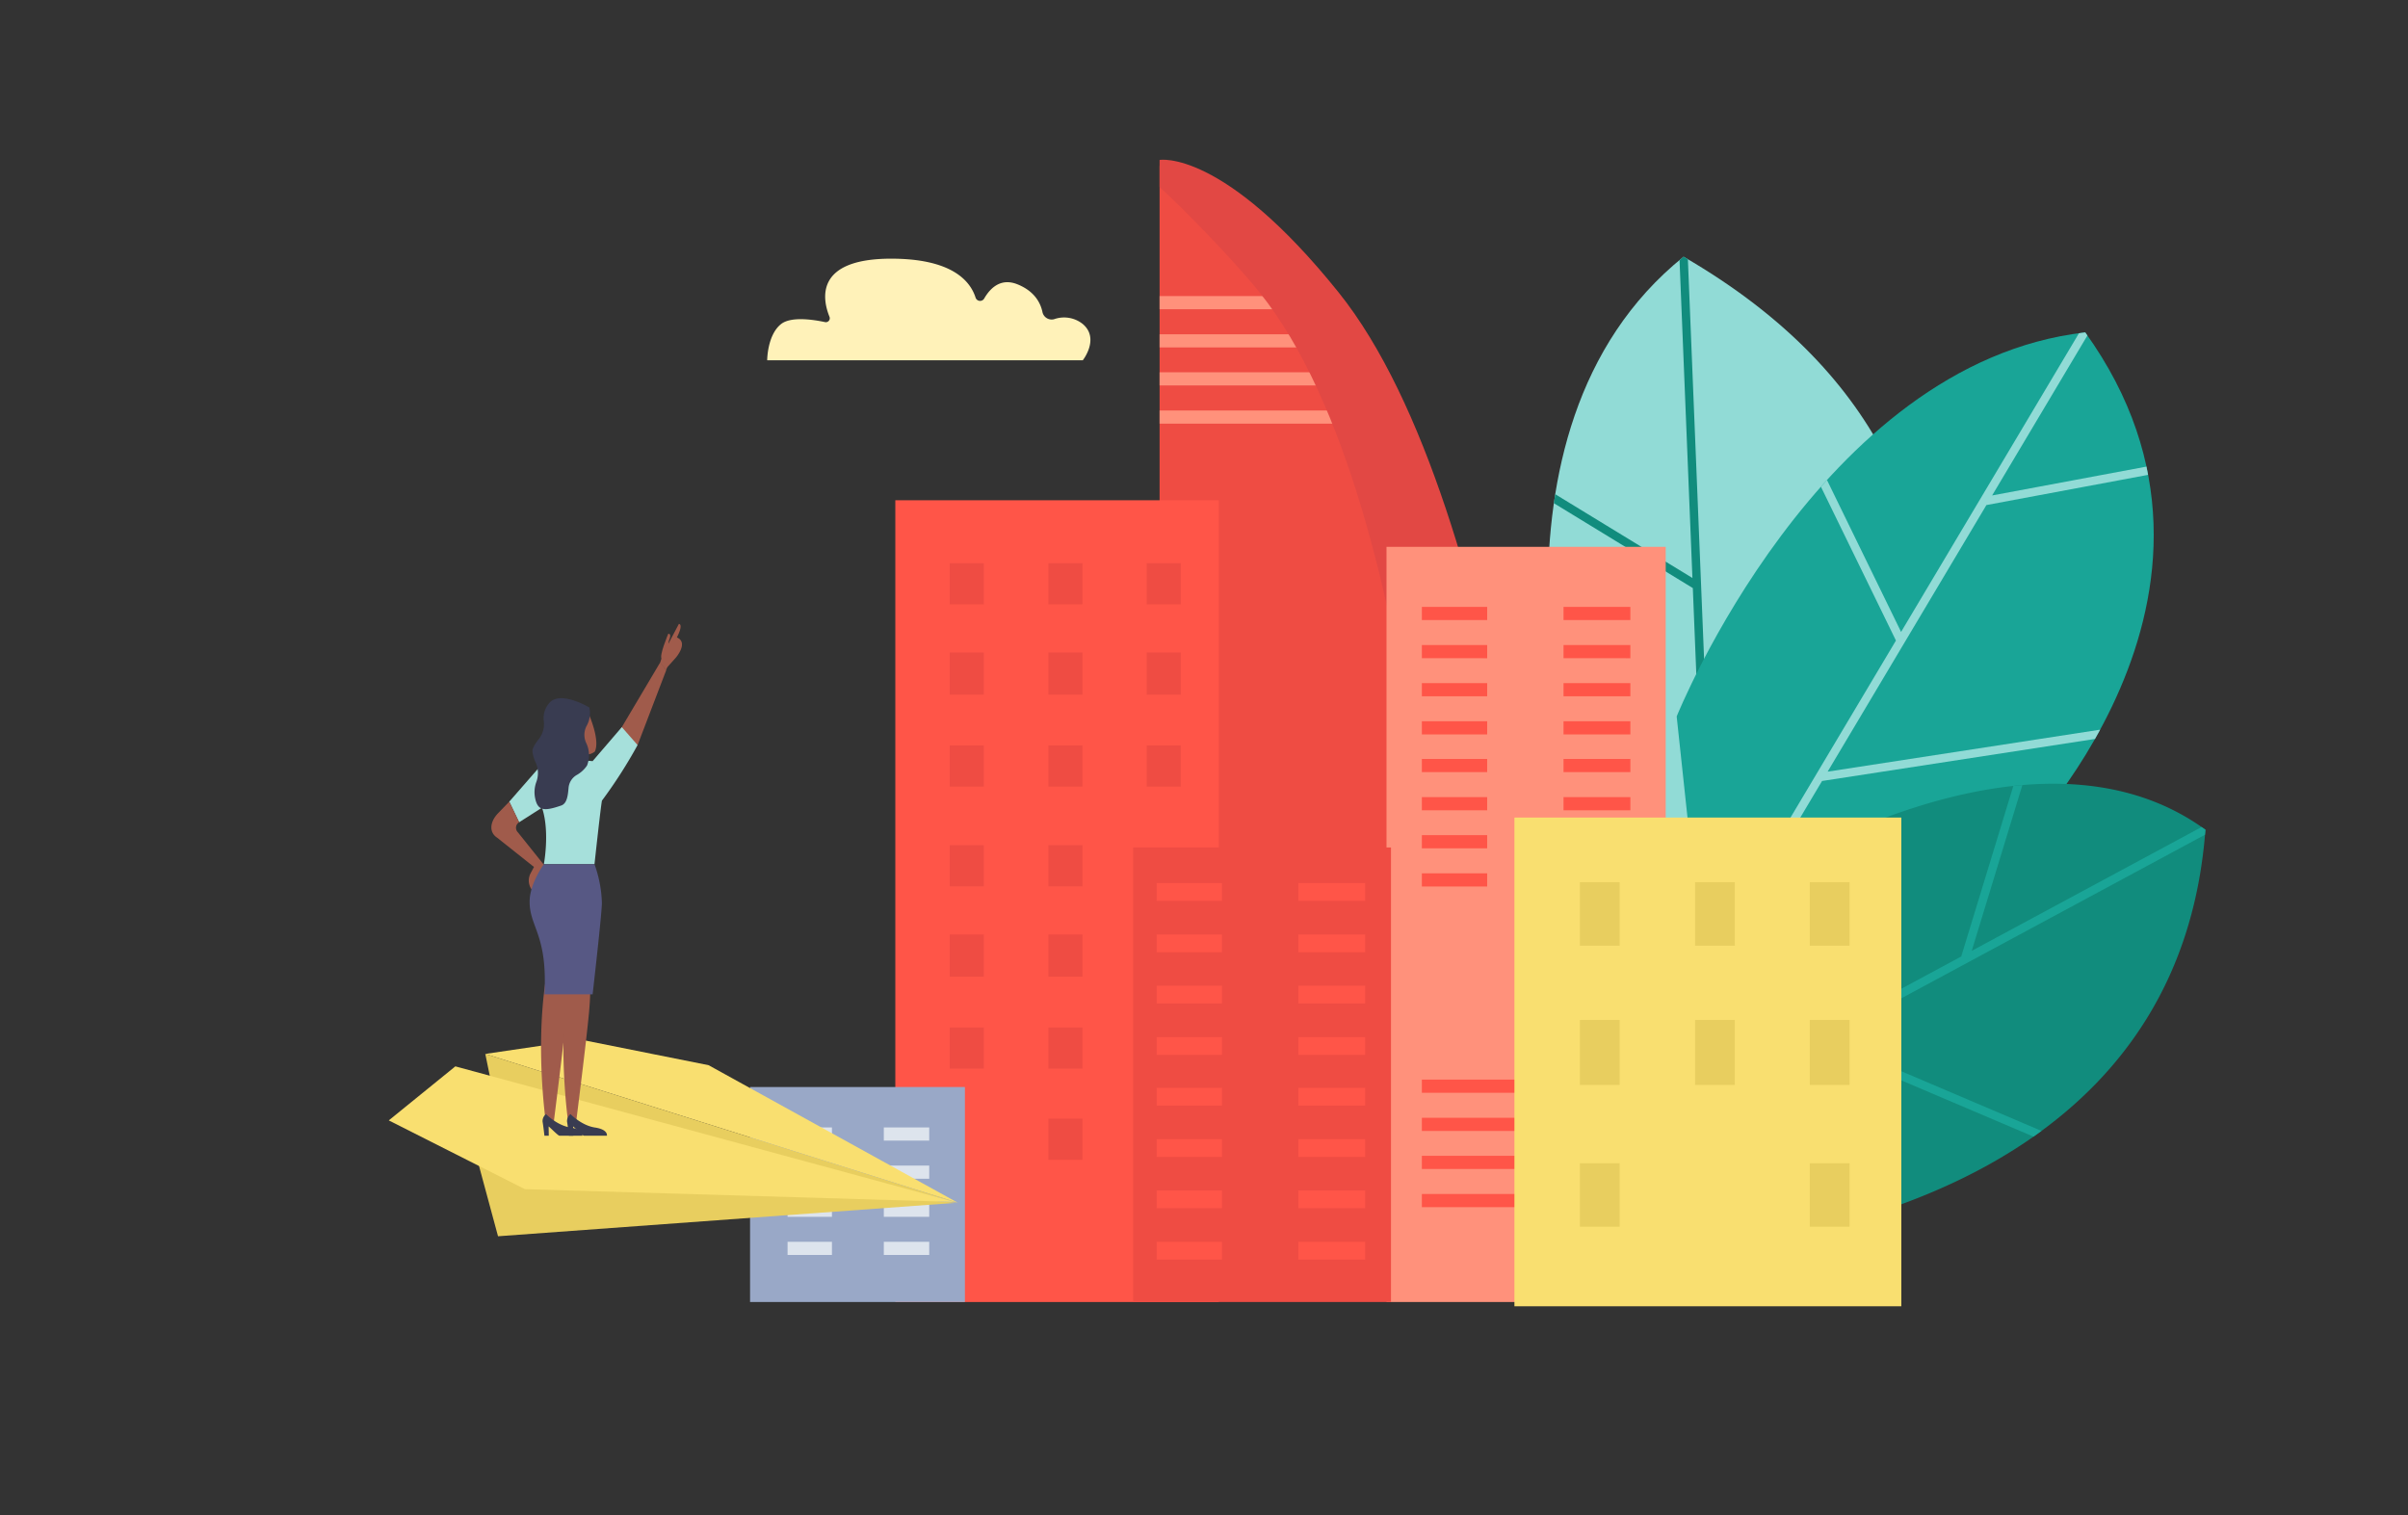 <?xml version="1.0" encoding="UTF-8"?> <svg xmlns="http://www.w3.org/2000/svg" width="715" height="450"><rect width="100%" height="100%" fill="#333333" stroke="none"/><g id="ILLU_ESTIMATION" data-name="ILLU ESTIMATION" transform="translate(-340 -1567)"><path id="Rectangle_468" data-name="Rectangle 468" transform="translate(340 1567)" fill="rgba(255,255,255,0)" d="M0 0h715v450H0z"></path><g id="Groupe_1577" data-name="Groupe 1577" transform="translate(340.438 1441.451)"><g id="Groupe_1552" data-name="Groupe 1552" transform="translate(459.164 201.782)"><path id="Tracé_6509" data-name="Tracé 6509" d="M516.412 366.648S483.634 258 548.42 205.879c123.8 71.7 52.962 193.266 52.962 193.266z" transform="translate(-508.12 -205.879)" fill="#91dbd6"></path><path id="Tracé_6510" data-name="Tracé 6510" d="M548.675 205.879c.431.249.85.5 1.276.752l5.415 133.611 60.6-57.292q.427 1.328.818 2.654L555.5 343.542l1.563 38.556-2.531-.968-3.115-76.857-41.254-25.2c.128-.89.259-1.782.4-2.675l40.737 24.88-3.826-94.391c.4-.334.793-.678 1.2-1.008z" transform="translate(-508.375 -205.879)" fill="#118c7d"></path><path id="Tracé_6511" data-name="Tracé 6511" d="M551.81 345.59s42.2-105.013 121.317-114.04c55.935 77.735-21.281 153.3-21.281 153.3l-91.9 36.743z" transform="translate(-513.561 -209.076)" fill="#19a597"></path><path id="Tracé_6512" data-name="Tracé 6512" d="M597.562 275.385l22 45.106 52.82-88.691c.622-.083 1.24-.179 1.866-.249.221.305.42.611.637.917l-28.289 47.5 45.829-8.566c.094.433.172.864.259 1.3l.214 1.149-48 8.971-47.144 79.162 80.913-12.468c-.506.931-1.014 1.853-1.526 2.756L596.1 364.757l-33.477 56.212-1.553.621-.262-2.445 57.228-96.094-22.274-45.667q.892-1.004 1.8-1.999z" transform="translate(-514.682 -209.076)" fill="#91dbd6"></path><path id="Tracé_6513" data-name="Tracé 6513" d="M562.739 505.912c-5.83-4.824-12.449-6.824-19.6-7.358l33.832-86.53s79.466-51.071 130.756-13.734c-6.572 87.96-85.163 114.567-134.657 122.592a35.688 35.688 0 0 0-10.331-14.97z" transform="translate(-512.481 -228.14)" fill="#118c7d"></path><path id="Tracé_6514" data-name="Tracé 6514" d="M708.444 398.349c-.038.5-.084.988-.125 1.482l-112.626 60.678 64.071 27.277q-1.177.864-2.371 1.7l-64.509-27.464-43.989 23.7 1.4-3.588 85.644-46.143 15.467-50.634q1.34-.145 2.685-.259l-15.032 49.213L707.3 397.55c.382.266.767.521 1.146.8z" transform="translate(-513.198 -228.197)" fill="#19a597"></path></g><g id="Groupe_1572" data-name="Groupe 1572" transform="translate(222.274 172.978)"><g id="Groupe_1568" data-name="Groupe 1568"><path id="Tracé_6515" data-name="Tracé 6515" d="M376.432 175.016v274.976h115.143s-12.282-173.275-63.712-237.363c-34.307-42.75-51.431-37.613-51.431-37.613z" transform="translate(-254.83 -173.208)" fill="#ef4c43"></path><g id="Groupe_1553" data-name="Groupe 1553" transform="translate(121.602 40.488)" fill="#ff917b"><path id="Tracé_6516" data-name="Tracé 6516" d="M413.85 221.52a9.363 9.363 0 0 1-1.019-2.294h-36.4v3.913h38.444c-.344-.539-.691-1.074-1.025-1.619z" transform="translate(-376.432 -219.226)"></path><path id="Tracé_6517" data-name="Tracé 6517" d="M420.036 232.175h-43.6v3.912h46.504c-.966-1.3-1.94-2.601-2.904-3.912z" transform="translate(-376.432 -220.839)"></path><path id="Tracé_6518" data-name="Tracé 6518" d="M428.218 245.076h-51.786v3.913h54.254q-1.176-1.989-2.468-3.913z" transform="translate(-376.432 -222.445)"></path><path id="Tracé_6519" data-name="Tracé 6519" d="M434.4 258.025h-57.968v3.912h59.315a44.284 44.284 0 0 0-1.347-3.912z" transform="translate(-376.432 -224.058)"></path></g><path id="Tracé_6520" data-name="Tracé 6520" d="M429.606 212.4c-34.305-42.749-53.174-39.357-53.174-39.357v8.063c6.083 5.415 21.795 21.439 29.7 31.294 51.43 64.089 54.993 237.363 54.993 237.363h33.065S481.037 276.487 429.606 212.4z" transform="translate(-254.83 -172.978)" fill="#e24844"></path><path id="Rectangle_288" data-name="Rectangle 288" transform="translate(43.133 101.127)" fill="#ff5548" d="M0 0h96.043v238.073H0z"></path><path id="Rectangle_289" data-name="Rectangle 289" transform="translate(0 275.361)" fill="#99a8c7" d="M0 0h63.792v63.839H0z"></path><g id="Groupe_1556" data-name="Groupe 1556" transform="translate(59.282 203.55)" fill="#ef4c43"><g id="Groupe_1554" data-name="Groupe 1554"><path id="Rectangle_290" data-name="Rectangle 290" transform="translate(58.49 26.527)" d="M0 0h10.113v12.516H0z"></path><path id="Rectangle_291" data-name="Rectangle 291" transform="translate(29.298)" d="M0 0h10.113v12.229H0z"></path><path id="Rectangle_292" data-name="Rectangle 292" transform="translate(29.298 26.527)" d="M0 0h10.113v12.516H0z"></path><path id="Rectangle_293" data-name="Rectangle 293" d="M0 0h10.113v12.229H0z"></path><path id="Rectangle_294" data-name="Rectangle 294" transform="translate(0 26.527)" d="M0 0h10.113v12.516H0z"></path></g><g id="Groupe_1555" data-name="Groupe 1555" transform="translate(0 54.123)"><path id="Rectangle_295" data-name="Rectangle 295" transform="translate(58.49)" d="M0 0h10.113v12.229H0z"></path><path id="Rectangle_296" data-name="Rectangle 296" transform="translate(29.298)" d="M0 0h10.113v12.229H0z"></path><path id="Rectangle_297" data-name="Rectangle 297" transform="translate(29.298 27.075)" d="M0 0h10.113v12.229H0z"></path><path id="Rectangle_298" data-name="Rectangle 298" d="M0 0h10.113v12.229H0z"></path></g></g><g id="Groupe_1557" data-name="Groupe 1557" transform="translate(11.139 287.355)" fill="#dde4ed"><path id="Rectangle_299" data-name="Rectangle 299" d="M0 0h13.176v3.913H0z"></path><path id="Rectangle_300" data-name="Rectangle 300" transform="translate(28.58)" d="M0 0h13.485v3.913H0z"></path><path id="Rectangle_301" data-name="Rectangle 301" transform="translate(0 11.336)" d="M0 0h13.176v3.913H0z"></path><path id="Rectangle_302" data-name="Rectangle 302" transform="translate(28.58 11.336)" d="M0 0h13.485v3.913H0z"></path><path id="Rectangle_303" data-name="Rectangle 303" transform="translate(0 22.631)" d="M0 0h13.176v3.913H0z"></path><path id="Rectangle_304" data-name="Rectangle 304" transform="translate(28.58 22.631)" d="M0 0h13.485v3.913H0z"></path><path id="Rectangle_305" data-name="Rectangle 305" transform="translate(0 33.967)" d="M0 0h13.176v3.913H0z"></path><path id="Rectangle_306" data-name="Rectangle 306" transform="translate(28.58 33.967)" d="M0 0h13.485v3.913H0z"></path></g><path id="Rectangle_307" data-name="Rectangle 307" transform="translate(188.981 114.953)" fill="#ff917b" d="M0 0h82.903v224.247H0z"></path><g id="Groupe_1558" data-name="Groupe 1558" transform="translate(199.476 273.157)" fill="#ff5548"><path id="Rectangle_308" data-name="Rectangle 308" d="M0 0h61.911v3.913H0z"></path><path id="Rectangle_309" data-name="Rectangle 309" transform="translate(0 11.336)" d="M0 0h61.911v3.913H0z"></path><path id="Rectangle_310" data-name="Rectangle 310" transform="translate(0 22.631)" d="M0 0h61.911v3.913H0z"></path><path id="Rectangle_311" data-name="Rectangle 311" transform="translate(0 33.967)" d="M0 0h61.911v3.913H0z"></path></g><g id="Groupe_1559" data-name="Groupe 1559" transform="translate(199.476 132.783)" fill="#ff5548"><path id="Rectangle_312" data-name="Rectangle 312" d="M0 0h19.393v3.913H0z"></path><path id="Rectangle_313" data-name="Rectangle 313" transform="translate(42.065)" d="M0 0h19.847v3.913H0z"></path><path id="Rectangle_314" data-name="Rectangle 314" transform="translate(0 11.336)" d="M0 0h19.393v3.913H0z"></path><path id="Rectangle_315" data-name="Rectangle 315" transform="translate(42.065 11.336)" d="M0 0h19.847v3.913H0z"></path><path id="Rectangle_316" data-name="Rectangle 316" transform="translate(0 22.631)" d="M0 0h19.393v3.913H0z"></path><path id="Rectangle_317" data-name="Rectangle 317" transform="translate(42.065 22.631)" d="M0 0h19.847v3.913H0z"></path><path id="Rectangle_318" data-name="Rectangle 318" transform="translate(0 33.967)" d="M0 0h19.393v3.913H0z"></path><path id="Rectangle_319" data-name="Rectangle 319" transform="translate(42.065 33.967)" d="M0 0h19.847v3.913H0z"></path></g><g id="Groupe_1560" data-name="Groupe 1560" transform="translate(199.476 177.937)" fill="#ff5548"><path id="Rectangle_320" data-name="Rectangle 320" d="M0 0h19.393v3.913H0z"></path><path id="Rectangle_321" data-name="Rectangle 321" transform="translate(42.065)" d="M0 0h19.847v3.913H0z"></path><path id="Rectangle_322" data-name="Rectangle 322" transform="translate(0 11.336)" d="M0 0h19.393v3.913H0z"></path><path id="Rectangle_323" data-name="Rectangle 323" transform="translate(42.065 11.336)" d="M0 0h19.847v3.913H0z"></path><path id="Rectangle_324" data-name="Rectangle 324" transform="translate(0 22.631)" d="M0 0h19.393v3.913H0z"></path><path id="Rectangle_325" data-name="Rectangle 325" transform="translate(42.065 22.631)" d="M0 0h19.847v3.913H0z"></path><path id="Rectangle_326" data-name="Rectangle 326" transform="translate(0 33.967)" d="M0 0h19.393v3.913H0z"></path><path id="Rectangle_327" data-name="Rectangle 327" transform="translate(42.065 33.967)" d="M0 0h19.847v3.913H0z"></path></g><g id="Groupe_1563" data-name="Groupe 1563" transform="translate(59.282 119.809)" fill="#ef4c43"><g id="Groupe_1561" data-name="Groupe 1561"><path id="Rectangle_328" data-name="Rectangle 328" transform="translate(58.49)" d="M0 0h10.113v12.229H0z"></path><path id="Rectangle_329" data-name="Rectangle 329" transform="translate(58.49 26.527)" d="M0 0h10.113v12.516H0z"></path><path id="Rectangle_330" data-name="Rectangle 330" transform="translate(29.298)" d="M0 0h10.113v12.229H0z"></path><path id="Rectangle_331" data-name="Rectangle 331" transform="translate(29.298 26.527)" d="M0 0h10.113v12.516H0z"></path><path id="Rectangle_332" data-name="Rectangle 332" d="M0 0h10.113v12.229H0z"></path><path id="Rectangle_333" data-name="Rectangle 333" transform="translate(0 26.527)" d="M0 0h10.113v12.516H0z"></path></g><g id="Groupe_1562" data-name="Groupe 1562" transform="translate(0 54.123)"><path id="Rectangle_334" data-name="Rectangle 334" transform="translate(58.49)" d="M0 0h10.113v12.229H0z"></path><path id="Rectangle_335" data-name="Rectangle 335" transform="translate(29.298)" d="M0 0h10.113v12.229H0z"></path><path id="Rectangle_336" data-name="Rectangle 336" d="M0 0h10.113v12.229H0z"></path></g></g><g id="Groupe_1567" data-name="Groupe 1567" transform="translate(226.961 195.34)"><path id="Rectangle_337" data-name="Rectangle 337" fill="#f9df70" d="M0 0h114.881v145.127H0z"></path><g id="Groupe_1566" data-name="Groupe 1566" transform="translate(19.443 19.202)" fill="#e8ce5f"><g id="Groupe_1564" data-name="Groupe 1564"><path id="Rectangle_338" data-name="Rectangle 338" transform="translate(68.263)" d="M0 0h11.803v18.855H0z"></path><path id="Rectangle_339" data-name="Rectangle 339" transform="translate(68.263 40.898)" d="M0 0h11.803v19.297H0z"></path><path id="Rectangle_340" data-name="Rectangle 340" transform="translate(34.193)" d="M0 0h11.803v18.855H0z"></path><path id="Rectangle_341" data-name="Rectangle 341" transform="translate(34.193 40.898)" d="M0 0h11.803v19.297H0z"></path><path id="Rectangle_342" data-name="Rectangle 342" d="M0 0h11.803v18.855H0z"></path><path id="Rectangle_343" data-name="Rectangle 343" transform="translate(0 40.898)" d="M0 0h11.803v19.297H0z"></path></g><g id="Groupe_1565" data-name="Groupe 1565" transform="translate(0 83.445)"><path id="Rectangle_344" data-name="Rectangle 344" transform="translate(68.263)" d="M0 0h11.803v18.855H0z"></path><path id="Rectangle_345" data-name="Rectangle 345" d="M0 0h11.803v18.855H0z"></path></g></g></g></g><g id="Groupe_1571" data-name="Groupe 1571" transform="translate(113.754 204.225)"><path id="Rectangle_346" data-name="Rectangle 346" fill="#ef4c43" d="M0 0h76.553v134.974H0z"></path><g id="Groupe_1569" data-name="Groupe 1569" transform="translate(6.976 10.575)" fill="#ff5548"><path id="Rectangle_347" data-name="Rectangle 347" d="M0 0h19.393v5.269H0z"></path><path id="Rectangle_348" data-name="Rectangle 348" transform="translate(42.065)" d="M0 0h19.847v5.269H0z"></path><path id="Rectangle_349" data-name="Rectangle 349" transform="translate(0 15.263)" d="M0 0h19.393v5.269H0z"></path><path id="Rectangle_350" data-name="Rectangle 350" transform="translate(42.065 15.263)" d="M0 0h19.847v5.269H0z"></path><path id="Rectangle_351" data-name="Rectangle 351" transform="translate(0 30.472)" d="M0 0h19.393v5.269H0z"></path><path id="Rectangle_352" data-name="Rectangle 352" transform="translate(42.065 30.472)" d="M0 0h19.847v5.269H0z"></path><path id="Rectangle_353" data-name="Rectangle 353" transform="translate(0 45.735)" d="M0 0h19.393v5.269H0z"></path><path id="Rectangle_354" data-name="Rectangle 354" transform="translate(42.065 45.735)" d="M0 0h19.847v5.269H0z"></path></g><g id="Groupe_1570" data-name="Groupe 1570" transform="translate(6.976 71.374)" fill="#ff5548"><path id="Rectangle_355" data-name="Rectangle 355" d="M0 0h19.393v5.269H0z"></path><path id="Rectangle_356" data-name="Rectangle 356" transform="translate(42.065)" d="M0 0h19.847v5.269H0z"></path><path id="Rectangle_357" data-name="Rectangle 357" transform="translate(0 15.264)" d="M0 0h19.393v5.269H0z"></path><path id="Rectangle_358" data-name="Rectangle 358" transform="translate(42.065 15.264)" d="M0 0h19.847v5.269H0z"></path><path id="Rectangle_359" data-name="Rectangle 359" transform="translate(0 30.472)" d="M0 0h19.393v5.269H0z"></path><path id="Rectangle_360" data-name="Rectangle 360" transform="translate(42.065 30.472)" d="M0 0h19.847v5.269H0z"></path><path id="Rectangle_361" data-name="Rectangle 361" transform="translate(0 45.735)" d="M0 0h19.393v5.269H0z"></path><path id="Rectangle_362" data-name="Rectangle 362" transform="translate(42.065 45.735)" d="M0 0h19.847v5.269H0z"></path></g></g></g><path id="Tracé_6521" data-name="Tracé 6521" d="M243.346 236.709h93.713s5.082-6.429 0-10.755a8.871 8.871 0 0 0-8.522-1.439 2.8 2.8 0 0 1-3.475-2.2c-.57-2.643-2.326-6.1-7.371-8.145-4.963-2.01-8.1 1.06-9.918 4.215a1.409 1.409 0 0 1-2.548-.26c-1.574-4.981-7.056-11.582-25.07-11.582-22.911 0-20.365 12.18-18.317 17.241a1.168 1.168 0 0 1-1.325 1.592c-3.534-.756-10.093-1.735-13.036.574-4.131 3.25-4.131 10.759-4.131 10.759z" transform="translate(-15.983 -4.18)" fill="#fff2b9"></path><g id="Groupe_45" data-name="Groupe 45" transform="translate(114.998 434.308)"><path id="Tracé_4010" data-name="Tracé 4010" d="M288.042 519.874l-73.99-40.836-37.773-7.557-28.545 4.2z" transform="translate(-119.075 -471.481)" fill="#f9df70"></path><path id="Tracé_4011" data-name="Tracé 4011" d="M288.042 520.469l-138.553-35.616-1.755-8.58" transform="translate(-119.075 -472.078)" fill="#e8ce5f"></path><path id="Tracé_4012" data-name="Tracé 4012" d="M145.218 513.226l.171.29 5.814 21.511 136.164-9.945z" transform="translate(-118.761 -476.68)" fill="#e8ce5f"></path><path id="Tracé_4013" data-name="Tracé 4013" d="M115 496.546l19.767-16.046 148.3 40.265-127.657-3.8z" transform="translate(-114.998 -472.604)" fill="#f9df70"></path></g><g id="Groupe_1576" data-name="Groupe 1576" transform="translate(145.464 310.82)"><path id="Tracé_6522" data-name="Tracé 6522" d="M167.85 451.306c-2.845 20.35.269 41.434.269 41.25a9.407 9.407 0 0 1 2.268 0s3.145-24.736 3.882-32.993 0-8.808 0-8.808-3.569-19.799-6.419.551z" transform="translate(-151.897 -344.336)" fill="#a05b4b"></path><path id="Tracé_6523" data-name="Tracé 6523" d="M165.76 390.928l-6.959 4.436-2.936-6.116 8.991-10.3z" transform="translate(-150.553 -336.468)" fill="#a6e0db"></path><g id="Groupe_1574" data-name="Groupe 1574" transform="translate(37.973)" fill="#a05b4b"><path id="Tracé_6524" data-name="Tracé 6524" d="M207.132 345.761l-8.519 22.261-5.441-4.048 12.156-20.493z" transform="translate(-193.172 -332.052)"></path><g id="Groupe_1573" data-name="Groupe 1573" transform="translate(12.156)"><path id="Tracé_6525" data-name="Tracé 6525" d="M209.356 336.578a3.507 3.507 0 0 0-1.255 2.17l-1.044 3.107.331.585 1.473 1.695a2.237 2.237 0 0 1 .581-1.163l2.317-2.595s3.8-4.433.254-5.937c2.083-4.119.592-4.013.592-4.013l-1.865 3.529z" transform="translate(-207.058 -330.427)"></path><path id="Tracé_6526" data-name="Tracé 6526" d="M209.93 337.806s-.767-.723-.084-2.442-.35-1.6-.35-1.6-2.845 6.7-1.931 7.461 2.365-3.419 2.365-3.419z" transform="translate(-207.098 -330.842)"></path></g></g><path id="Tracé_6527" data-name="Tracé 6527" d="M179.177 375.331l2.55.2 8.668-10.1 4.681 5.328a141.525 141.525 0 0 1-10.579 16.5c-.357 1.706-2.219 18.882-2.219 18.882h-15.029s2.394-12.6-1.835-19.617 13.763-11.193 13.763-11.193z" transform="translate(-151.663 -334.785)" fill="#a6e0db"></path><path id="Tracé_6528" data-name="Tracé 6528" d="M175.429 451.306c-2.845 20.35.269 41.434.269 41.25a9.407 9.407 0 0 1 2.268 0s3.144-24.736 3.882-32.993 0-8.808 0-8.808-3.574-19.799-6.419.551z" transform="translate(-152.84 -344.336)" fill="#a05b4b"></path><g id="Groupe_1575" data-name="Groupe 1575" transform="translate(19.404 24.829)"><path id="Tracé_6529" data-name="Tracé 6529" d="M180.619 358.788l-8.657 3.031.853 6.462c.012.092.037.179.054.27.166.03.333.06.5.1.027.006.053.016.08.023l.079.016a5.929 5.929 0 0 1 4.047 4.052 10.218 10.218 0 0 0 3.747-.048 3.754 3.754 0 0 0 1.967-.848c1.825-3.986-2.67-13.058-2.67-13.058z" transform="translate(-171.962 -358.788)" fill="#a05b4b"></path></g><path id="Tracé_6530" data-name="Tracé 6530" d="M179.818 363.836a5.7 5.7 0 0 0-.178 4.976 8.364 8.364 0 0 1 .29 6.821 9.1 9.1 0 0 1-3.171 2.863 4.9 4.9 0 0 0-2.3 3.7c-.193 2.1-.392 4.682-2.193 5.3-5.225 1.8-7.14 1.625-7.837-2.729a8.859 8.859 0 0 1 .451-4.266 7.629 7.629 0 0 0-.161-5.718 9.975 9.975 0 0 1-.987-3.414c0-.987.9-2.374 1.853-3.559a7.321 7.321 0 0 0 1.538-5.245 6.732 6.732 0 0 1 2.007-5.926c3.57-3.046 11.495 1.748 11.495 1.748a7.647 7.647 0 0 1-.807 5.449z" transform="translate(-151.533 -333.566)" fill="#393c51"></path><path id="Tracé_6531" data-name="Tracé 6531" d="M155.109 390.713l-3.343 3.46c-2.22 2.3-2.907 5.5-.239 7.257l10.921 8.674-1 1.88a4.582 4.582 0 0 0 .4 4.941l1.152 1.511 2.556-8.77-7.919-9.887a1.9 1.9 0 0 1 .409-2.949z" transform="translate(-149.798 -337.934)" fill="#a05b4b"></path><path id="Tracé_6532" data-name="Tracé 6532" d="M182.029 411.932a36.662 36.662 0 0 1 2.2 11.5c0 3.178-2.753 27.147-2.753 27.147h-14.305c.969-17.7-4.4-19.871-4.4-27.523 0-5.4 4.227-11.119 4.227-11.119z" transform="translate(-151.414 -340.577)" fill="#575884"></path><path id="Tracé_6533" data-name="Tracé 6533" d="M168.178 496.69a2.65 2.65 0 0 0-1.022 2.237c.229 1.254.554 4.189.554 4.189H169l-.04-2.738c0-.179 2.759 2.738 3.226 2.738h6.807s.453-1.846-3.545-2.44-7.27-3.986-7.27-3.986z" transform="translate(-151.956 -351.132)" fill="#393c51"></path><path id="Tracé_6534" data-name="Tracé 6534" d="M176.482 496.69a2.65 2.65 0 0 0-1.022 2.237c.229 1.254.554 4.189.554 4.189h1.286l-.039-2.738c0-.179 2.759 2.738 3.225 2.738h6.808s.452-1.846-3.546-2.44-7.266-3.986-7.266-3.986z" transform="translate(-152.99 -351.132)" fill="#393c51"></path></g></g></g></svg> 